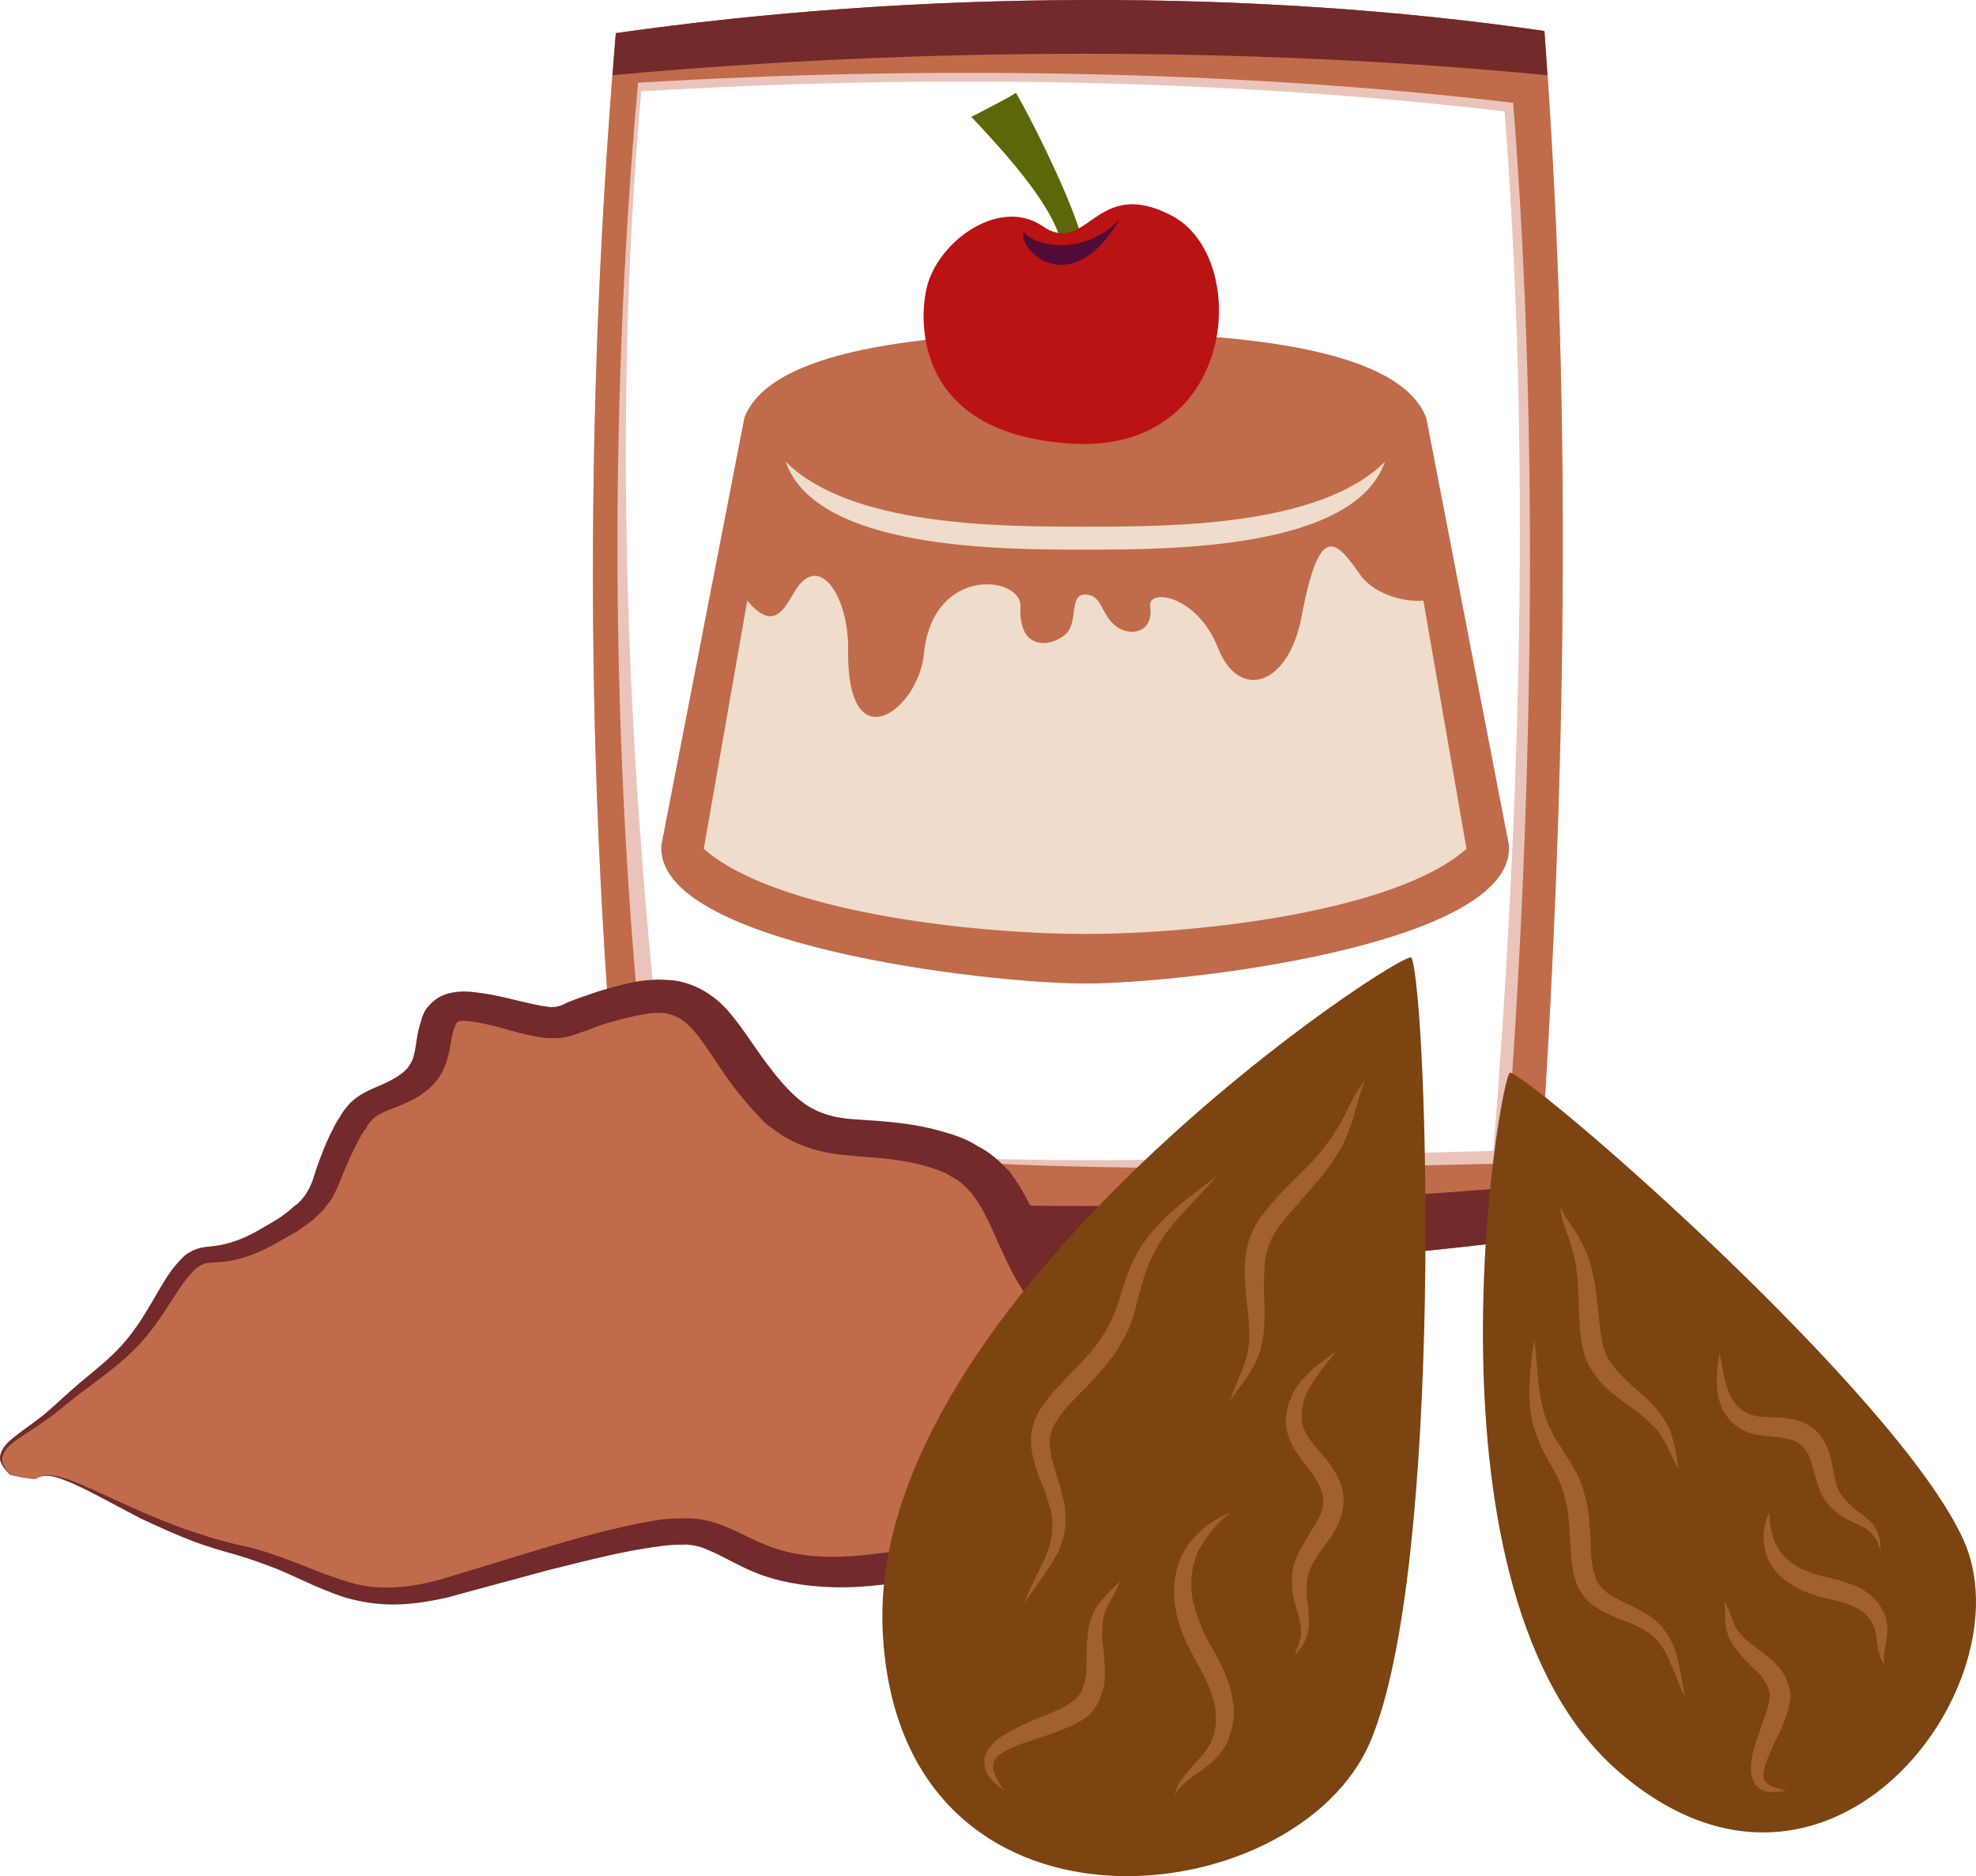 <?xml version="1.0" encoding="UTF-8" standalone="no"?>
<svg
   xmlns:dc="http://purl.org/dc/elements/1.1/"
   xmlns:cc="http://creativecommons.org/ns#"
   xmlns:rdf="http://www.w3.org/1999/02/22-rdf-syntax-ns#"
   xmlns:svg="http://www.w3.org/2000/svg"
   xmlns="http://www.w3.org/2000/svg"
   id="svg58"
   viewBox="0 0 5502.744 5223.611"
   style="clip-rule:evenodd;fill-rule:evenodd;image-rendering:optimizeQuality;shape-rendering:geometricPrecision;text-rendering:geometricPrecision"
   version="1.1"
   height="52.236mm"
   width="55.027mm"
   xml:space="preserve">
 <defs
   id="defs4">
  <style
   id="style2"
   type="text/css">
   <![CDATA[
    .fil2 {fill:#722A2A}
    .fil1 {fill:#C06B4A}
    .fil0 {fill:#EAC4BB}
    .fil3 {fill:#EFDCCA}
    .fil6 {fill:#510B38;fill-rule:nonzero}
    .fil4 {fill:#5D6608;fill-rule:nonzero}
    .fil8 {fill:#722A2A;fill-rule:nonzero}
    .fil9 {fill:#7C4411;fill-rule:nonzero}
    .fil10 {fill:#A0612D;fill-rule:nonzero}
    .fil5 {fill:#BA1313;fill-rule:nonzero}
    .fil7 {fill:#C06B4A;fill-rule:nonzero}
   ]]>
  </style>
 </defs>
 <g
   transform="translate(-7785.136,-11948.711)"
   id="Vrstva_x0020_1">
  <g
   id="_480773312">
   <g
   id="_573977560">
    <path
   style="fill:#eac4bb"
   id="path7"
   d="m 11975,12259 c -782,-92 -1621,-103 -2404,-56 -85,951 -36,1941 76,2889 770,130 1487,81 2297,61 75,-951 105,-1943 31,-2894 z m -2475,-218 c 840,-120 1776,-124 2586,-6 83,1101 58,2222 -24,3361 -901,117 -1776,112 -2525,0 -114,-1041 -138,-2156 -37,-3355 z"
   class="fil0" />
    <path
   style="fill:#c06b4a"
   id="path9"
   d="m 11999,12235 c -782,-93 -1655,-103 -2437,-56 -86,950 -76,1965 35,2913 770,130 1572,116 2381,96 75,-951 96,-2003 21,-2953 z m -2499,-194 c 840,-120 1776,-124 2586,-6 83,1101 58,2222 -24,3361 -901,117 -1776,112 -2525,0 -114,-1041 -138,-2156 -37,-3355 z"
   class="fil1" />
    <path
   style="fill:#722a2a"
   id="path11"
   d="m 9500,12041 c 840,-120 1776,-124 2586,-6 3,42 6,82 8,123 -846,-81 -1753,-78 -2603,0 3,-39 6,-77 9,-117 z m 2572,3207 c -3,50 -7,99 -10,148 -901,117 -1776,112 -2525,0 -7,-56 -12,-112 -18,-168 839,109 1715,94 2553,20 z"
   class="fil2" />
    <path
   style="fill:#c06b4a"
   id="path13"
   d="m 10807,14687 c 283,0 1202,-110 1180,-386 l -230,-1189 c -72,-188 -491,-238 -950,-238 -458,0 -878,50 -949,238 l -231,1189 c -21,276 899,386 1180,386 z"
   class="fil1" />
    <path
   style="fill:#efdcca"
   id="path15"
   d="m 10807,13415 c -235,0 -653,0 -834,-181 85,245 599,245 834,245 236,0 750,0 835,-245 -181,181 -599,181 -835,181 z"
   class="fil3" />
    <path
   style="fill:#efdcca"
   id="path17"
   d="m 10807,13604 c 47,0 43,52 82,85 37,33 110,26 99,-52 -7,-52 132,-32 190,118 57,143 195,107 232,-91 50,-265 96,-211 163,-115 32,46 108,77 176,72 l 120,691 c -195,173 -739,237 -1062,237 -323,0 -866,-64 -1062,-237 l 121,-691 c 80,95 107,11 139,-36 67,-95 144,31 142,173 -4,318 196,166 211,12 24,-248 272,-218 269,-133 -6,129 88,111 125,78 38,-33 8,-111 55,-111 z"
   class="fil3" />
    <path
   style="fill:#5d6608;fill-rule:nonzero"
   id="path19"
   d="m 10747,12669 c 0,-108 -121,-251 -257,-395 0,0 109,-55 124,-67 13,17 204,378 193,468 z"
   class="fil4" />
    <path
   style="fill:#ba1313;fill-rule:nonzero"
   id="path21"
   d="m 10362,12770 c 0,0 -80,385 409,414 460,27 500,-519 277,-635 -213,-112 -234,116 -360,29 -124,-85 -308,53 -326,192 z"
   class="fil5" />
    <path
   style="fill:#510b38;fill-rule:nonzero"
   id="path23"
   d="m 10904,12558 c -136,233 -286,87 -268,36 27,40 169,71 268,-36 z"
   class="fil6" />
   </g>
   <path
   style="fill:#c06b4a;fill-rule:nonzero"
   id="path26"
   d="m 7887,16065 c 64,-47 278,129 537,192 257,62 333,188 603,113 270,-75 543,-165 677,-158 135,8 187,146 517,107 330,-36 527,-87 687,-287 159,-200 43,-275 -138,-426 -181,-149 -132,-374 -352,-449 -222,-75 -345,12 -491,-150 -148,-163 -160,-325 -381,-276 -221,50 -160,88 -306,50 -148,-38 -210,-50 -234,13 -25,62 0,138 -99,187 -97,50 -110,26 -171,150 -61,125 -25,164 -209,263 -184,100 -172,-23 -281,164 -111,187 -179,199 -289,299 -111,100 -218,122 -145,197 0,0 67,18 75,11 z"
   class="fil7" />
   <path
   style="fill:#722a2a;fill-rule:nonzero"
   id="path28"
   d="m 7887,16065 c 0,0 0,1 -11,1 -10,0 -29,-4 -64,-12 -4,-7 -17,-16 -24,-33 -9,-18 4,-45 28,-64 24,-21 55,-41 87,-66 32,-26 64,-58 103,-91 39,-33 83,-66 121,-109 38,-42 68,-94 100,-149 17,-29 33,-57 62,-87 6,-7 14,-15 27,-21 11,-7 25,-11 38,-13 24,-3 41,-4 59,-9 35,-8 71,-25 104,-45 18,-10 35,-20 53,-32 l 22,-17 11,-10 11,-8 c 28,-26 40,-55 51,-94 13,-37 29,-80 49,-117 5,-11 11,-21 18,-31 5,-10 13,-21 22,-31 18,-23 51,-40 75,-50 22,-9 44,-19 61,-30 17,-11 29,-21 37,-35 9,-13 13,-32 16,-52 3,-21 6,-44 16,-72 0,-6 5,-14 8,-22 4,-8 10,-15 18,-23 15,-16 37,-27 61,-31 24,-4 42,-3 59,-1 17,2 32,4 48,7 57,11 117,29 160,34 l 8,1 c 1,0 4,-1 5,-1 3,0 7,1 10,-1 6,0 20,-6 31,-12 28,-11 57,-21 87,-31 30,-8 57,-17 92,-24 18,-4 35,-6 54,-7 18,-2 38,0 59,1 41,5 81,23 110,45 30,22 50,47 68,70 35,46 63,92 95,132 33,43 68,82 108,106 21,12 41,20 66,26 25,6 55,8 86,10 65,4 140,10 210,30 33,9 73,21 106,43 35,17 64,45 88,70 42,55 66,112 90,164 24,55 48,106 83,149 9,10 17,21 28,30 10,10 19,19 33,29 24,22 50,43 75,63 26,22 51,45 73,72 24,25 45,57 58,92 11,36 10,74 2,108 -4,17 -10,34 -18,48 -7,16 -16,30 -25,43 -18,28 -37,53 -60,77 -22,23 -42,48 -69,68 l -39,32 c -12,11 -28,19 -42,28 l -43,27 c -16,8 -32,14 -48,21 -127,56 -260,76 -387,93 -62,6 -127,16 -194,14 -65,-1 -134,-10 -195,-30 -62,-20 -113,-54 -157,-72 -23,-11 -42,-15 -64,-17 -24,1 -48,0 -75,5 -104,13 -206,41 -305,65 -99,27 -194,52 -284,77 -48,11 -97,19 -146,20 -48,1 -97,-7 -139,-19 -85,-27 -150,-66 -218,-90 -35,-13 -67,-24 -100,-33 -33,-9 -65,-19 -96,-30 -59,-22 -111,-46 -158,-68 -90,-47 -158,-86 -208,-105 -25,-10 -45,-15 -60,-13 -13,2 -19,8 -21,7 2,1 6,-5 20,-8 16,-3 37,1 63,9 52,18 123,54 217,95 48,20 99,42 159,60 30,11 60,18 94,27 36,7 71,16 106,29 72,23 143,58 219,79 76,22 162,14 248,-10 89,-27 182,-55 279,-85 99,-29 200,-59 317,-79 28,-5 61,-6 93,-6 35,0 71,10 101,22 57,24 100,50 151,65 49,15 103,21 159,20 57,0 114,-9 176,-16 122,-19 244,-41 349,-90 13,-5 26,-10 40,-17 l 35,-23 c 11,-8 25,-14 34,-24 l 31,-27 c 24,-17 40,-39 59,-59 19,-20 36,-42 51,-64 5,-12 12,-23 17,-34 6,-11 8,-21 12,-33 6,-20 6,-40 -1,-59 -14,-40 -55,-80 -103,-120 -24,-21 -48,-41 -74,-62 -12,-9 -24,-22 -40,-35 -13,-11 -24,-26 -37,-40 -46,-55 -71,-115 -97,-171 -23,-52 -44,-101 -76,-140 -16,-17 -32,-34 -54,-44 -20,-14 -44,-21 -73,-30 -57,-16 -113,-22 -180,-26 -34,-4 -69,-5 -107,-14 -39,-9 -76,-24 -108,-43 -16,-10 -30,-21 -43,-30 -14,-11 -24,-24 -36,-36 -22,-23 -40,-46 -58,-69 -35,-46 -63,-93 -93,-134 -15,-20 -31,-38 -46,-50 -16,-12 -32,-19 -51,-23 -21,-2 -43,-2 -68,4 -26,4 -55,12 -81,19 -26,7 -51,16 -75,26 -16,4 -28,11 -51,16 -11,3 -22,4 -33,4 h -18 l -13,-1 -27,-4 -23,-5 c -14,-3 -30,-7 -43,-11 -27,-8 -54,-15 -79,-20 -13,-3 -25,-4 -37,-6 -11,-2 -21,-1 -24,-1 -4,1 -7,2 -9,3 -2,1 -2,4 -4,5 -2,4 -3,7 -4,11 -7,16 -10,39 -14,62 -5,22 -11,48 -28,74 -16,26 -42,46 -68,61 -27,14 -50,24 -74,32 -24,11 -35,16 -46,28 -6,7 -13,13 -16,23 -7,8 -13,16 -16,24 -21,37 -36,72 -52,111 -4,9 -7,19 -12,28 -4,10 -8,19 -14,30 -6,10 -14,19 -21,28 -6,11 -17,17 -25,26 l -12,11 -15,11 -27,19 c -19,11 -38,21 -57,32 -38,22 -81,40 -126,49 -24,4 -47,4 -65,6 -14,2 -22,8 -35,18 -22,22 -41,49 -58,76 -35,55 -70,108 -114,150 -43,43 -91,76 -131,107 -42,29 -74,61 -110,85 -34,25 -67,44 -91,62 -24,18 -37,39 -32,56 5,18 16,28 21,34 34,9 53,13 63,13 11,0 11,-1 11,-1 z"
   class="fil8" />
  </g>
 </g>
 <g
   transform="translate(-7785.136,-11948.711)"
   id="Vrstva_x0020_1_0">
  <path
   style="fill:#7c4411;fill-rule:nonzero"
   id="path33"
   d="m 11991,14935 c -27,-11 -277,1453 306,1950 583,498 1137,-248 956,-649 -182,-402 -1167,-1263 -1262,-1301 z"
   class="fil9" />
  <path
   style="fill:#a0612d;fill-rule:nonzero"
   id="path35"
   d="m 12058,15676 c 0,0 2,18 5,49 3,32 4,78 15,128 3,13 5,26 10,39 5,13 9,26 17,39 3,7 6,14 9,20 4,7 8,13 13,19 4,7 8,13 12,21 4,6 9,13 14,21 9,13 19,31 27,47 4,9 7,18 11,27 l 8,27 c 10,38 13,76 15,112 l 2,54 c 1,9 2,17 3,24 2,8 2,16 5,23 6,30 21,48 48,65 13,7 27,15 41,22 8,3 15,7 21,10 11,5 15,8 23,12 7,4 13,8 20,11 7,6 13,11 20,16 13,11 22,24 31,36 8,12 14,25 19,37 4,12 8,24 10,35 6,22 9,41 12,57 6,30 9,48 9,48 0,0 -2,-4 -5,-12 -4,-8 -9,-19 -15,-33 -6,-15 -13,-33 -22,-53 -3,-10 -9,-20 -14,-30 -6,-10 -13,-20 -20,-29 -9,-9 -17,-19 -29,-25 -4,-3 -10,-7 -15,-10 -7,-3 -14,-7 -21,-10 -6,-3 -16,-7 -20,-8 -8,-3 -15,-6 -23,-9 -15,-6 -31,-14 -48,-22 -7,-5 -16,-10 -24,-15 -8,-6 -16,-15 -23,-22 -8,-8 -12,-18 -18,-27 -5,-9 -8,-20 -11,-30 -4,-10 -4,-19 -6,-29 -2,-10 -3,-20 -3,-29 l -4,-54 c -2,-35 -4,-70 -12,-101 l -6,-24 -8,-22 c -7,-15 -12,-28 -21,-43 -4,-7 -8,-14 -13,-22 -3,-7 -7,-15 -12,-22 -3,-8 -7,-15 -11,-23 -3,-8 -6,-16 -9,-24 -12,-29 -17,-61 -20,-89 -2,-28 -1,-54 1,-76 1,-22 4,-41 5,-57 4,-31 7,-49 7,-49 z"
   class="fil10" />
  <path
   style="fill:#a0612d;fill-rule:nonzero"
   id="path37"
   d="m 12129,15308 c 0,0 2,3 5,8 3,5 6,14 12,24 7,9 14,20 23,33 9,13 19,30 27,49 4,9 9,17 12,28 4,11 7,22 10,33 3,12 5,24 8,36 2,12 4,24 5,36 3,24 5,49 8,75 1,12 3,25 5,36 l 3,19 1,4 v 0 c 0,-1 0,3 0,-2 v 1 1 l 1,2 2,10 c 3,14 9,21 12,30 6,9 12,18 19,27 14,17 32,34 49,50 19,16 36,31 53,48 15,15 31,36 41,54 5,9 9,18 13,27 2,9 6,18 7,25 4,17 7,30 9,42 3,22 5,35 5,35 0,0 -6,-11 -16,-32 -5,-10 -11,-22 -18,-37 -7,-14 -16,-28 -27,-42 -6,-6 -12,-13 -20,-19 -3,-4 -6,-7 -10,-11 -4,-3 -9,-7 -13,-10 -16,-13 -36,-26 -55,-41 -20,-16 -42,-31 -60,-53 -10,-11 -18,-23 -26,-36 -8,-14 -15,-30 -18,-42 l -2,-9 -2,-7 -1,-5 -3,-21 c -2,-13 -3,-26 -4,-39 -2,-26 -2,-52 -3,-76 -1,-23 -2,-46 -5,-68 -1,-10 -3,-20 -4,-29 -2,-10 -5,-20 -7,-29 -5,-19 -10,-35 -16,-50 -5,-15 -10,-28 -13,-40 -3,-10 -4,-20 -5,-26 -1,-6 -2,-9 -2,-9 z"
   class="fil10" />
  <path
   style="fill:#a0612d;fill-rule:nonzero"
   id="path39"
   d="m 12574,15714 c 0,0 2,13 6,34 4,21 9,52 22,83 1,4 4,8 5,11 1,0 2,3 2,1 l 1,3 5,6 c 6,10 11,14 18,20 13,11 28,17 47,20 20,3 43,2 69,4 27,3 57,9 82,27 29,21 42,50 50,77 8,25 10,49 15,70 5,19 11,36 23,49 6,7 14,17 20,21 6,6 12,12 20,17 8,5 15,11 22,16 7,6 13,13 19,18 4,7 9,14 12,20 3,7 5,13 7,19 3,10 2,19 3,25 1,6 1,9 1,9 0,0 -1,-3 -4,-8 -3,-6 -5,-14 -10,-22 -3,-4 -7,-9 -10,-14 -5,-4 -9,-8 -14,-13 -12,-7 -26,-13 -43,-22 -9,-3 -18,-9 -28,-15 -11,-7 -16,-12 -26,-20 -19,-17 -33,-42 -40,-66 -9,-25 -14,-48 -20,-68 -6,-21 -18,-37 -29,-45 -14,-12 -34,-17 -56,-20 -22,-2 -46,-4 -72,-9 -26,-5 -53,-21 -69,-40 -8,-10 -16,-22 -20,-30 l -3,-7 -1,-3 c -2,-4 -2,-3 -2,-5 -2,-5 -4,-11 -5,-15 -5,-20 -5,-38 -5,-54 0,-15 1,-29 3,-40 3,-21 5,-34 5,-34 z"
   class="fil10" />
  <path
   style="fill:#a0612d;fill-rule:nonzero"
   id="path41"
   d="m 12712,16159 c 0,0 1,9 2,26 1,9 2,18 5,29 2,11 6,22 11,33 6,12 13,23 22,33 9,11 21,20 34,28 13,8 29,14 44,20 8,3 16,5 25,8 6,2 17,4 26,6 19,5 38,9 57,17 l 14,5 14,7 c 10,5 18,12 27,18 8,6 14,15 22,22 6,8 10,17 15,25 l 1,4 h 1 l 1,2 v 1 0 l 1,1 2,6 c 1,4 2,6 3,12 1,10 3,20 2,27 0,17 -4,29 -5,41 -2,11 -4,20 -4,28 -1,16 1,26 1,26 0,0 -2,-2 -4,-6 -2,-4 -7,-10 -8,-18 -3,-8 -6,-19 -7,-31 -2,-11 -3,-25 -6,-37 -1,-7 -4,-12 -5,-16 -1,-3 -3,-7 -5,-10 l -2,-5 -2,-2 v 0 0 c 0,-1 2,3 1,1 v 0 l -2,-2 c -8,-11 -18,-20 -30,-28 -13,-8 -27,-14 -44,-19 -15,-5 -33,-9 -52,-13 -9,-3 -16,-4 -28,-8 -10,-3 -20,-7 -29,-10 -19,-9 -37,-19 -53,-31 -16,-12 -29,-27 -39,-43 -11,-16 -16,-33 -19,-49 -6,-31 -1,-56 4,-73 2,-8 5,-14 7,-19 2,-4 2,-6 2,-6 z"
   class="fil10" />
  <path
   style="fill:#a0612d;fill-rule:nonzero"
   id="path43"
   d="m 12588,16407 c 0,0 2,3 3,7 2,5 6,11 9,19 3,9 7,19 12,30 1,6 4,12 7,17 2,2 3,5 5,8 l 1,1 c 0,0 0,2 0,0 l 1,2 4,4 c 5,5 10,13 15,17 6,4 10,9 17,14 13,10 28,20 43,33 8,6 16,12 24,21 l 11,12 c 5,5 8,11 11,15 7,10 12,23 15,34 1,4 2,6 3,11 l 1,7 c 2,9 1,17 0,23 -3,25 -10,46 -18,65 -8,19 -17,37 -25,54 -8,17 -15,33 -21,48 -6,15 -10,29 -10,40 0,11 3,20 11,26 8,6 18,10 26,12 9,3 15,4 20,5 5,1 7,1 7,1 0,0 -9,4 -28,5 -10,0 -22,2 -35,-4 -7,-3 -15,-7 -21,-14 -6,-8 -11,-17 -13,-26 -4,-20 -2,-38 2,-57 4,-18 9,-37 16,-55 6,-18 12,-36 19,-55 6,-18 12,-36 13,-51 1,-4 0,-6 1,-8 l -1,-7 c 0,0 -1,-3 -1,-5 -3,-6 -4,-14 -9,-20 l -6,-10 -7,-10 c -5,-7 -12,-13 -18,-19 -13,-13 -27,-26 -39,-40 -6,-7 -13,-15 -18,-23 -6,-7 -9,-14 -13,-21 -7,-15 -11,-33 -12,-45 -1,-13 0,-23 -1,-32 -1,-18 -1,-29 -1,-29 z"
   class="fil10" />
  <path
   style="fill:#7c4411;fill-rule:nonzero"
   id="path45"
   d="m 11716,14615 c -12,-33 -1511,946 -1473,1869 39,923 1153,802 1359,312 206,-490 159,-2065 114,-2181 z"
   class="fil9" />
  <path
   style="fill:#a0612d;fill-rule:nonzero"
   id="path47"
   d="m 11173,15224 c 0,0 -14,16 -40,44 -25,29 -65,66 -103,117 -8,13 -18,26 -25,42 -8,15 -17,29 -23,46 -3,8 -6,17 -9,25 -3,9 -6,18 -8,27 -2,9 -5,18 -8,27 -2,10 -5,20 -7,30 -4,19 -13,42 -20,63 -5,10 -10,20 -15,30 l -17,30 c -25,38 -56,71 -86,104 -31,31 -62,60 -82,92 -10,15 -18,31 -20,47 -3,16 -1,34 2,52 4,19 10,37 15,55 3,10 6,19 9,28 l 3,8 1,7 3,14 c 3,9 5,18 7,27 1,10 2,20 2,30 3,20 -2,38 -4,55 -5,18 -11,33 -17,47 -8,14 -14,27 -22,38 -15,23 -28,41 -39,57 -22,31 -35,49 -35,49 0,0 2,-5 7,-14 4,-10 9,-24 18,-41 8,-17 18,-38 30,-62 6,-11 10,-24 15,-37 4,-14 8,-28 10,-43 0,-14 3,-30 -1,-45 -1,-8 -2,-15 -3,-23 -3,-9 -6,-17 -9,-26 l -4,-14 -2,-7 v 0 l -1,-1 c 1,1 -1,-2 1,1 l -1,-2 -1,-3 c -4,-9 -7,-18 -12,-27 -7,-19 -13,-38 -19,-59 -5,-22 -9,-46 -6,-71 3,-26 13,-50 26,-70 26,-41 59,-71 88,-103 30,-30 59,-61 81,-94 l 15,-25 c 5,-9 9,-17 14,-26 7,-18 15,-34 21,-55 3,-9 6,-19 8,-28 4,-10 7,-19 10,-30 4,-9 7,-19 11,-28 4,-9 8,-18 12,-27 8,-18 19,-34 29,-49 10,-15 22,-28 33,-41 22,-25 46,-46 66,-62 20,-18 40,-31 54,-43 31,-23 48,-36 48,-36 z"
   class="fil10" />
  <path
   style="fill:#a0612d;fill-rule:nonzero"
   id="path49"
   d="m 11586,14957 c 0,0 -1,4 -4,11 -2,6 -7,17 -10,30 -4,13 -8,29 -14,47 -4,18 -11,40 -21,62 -5,11 -9,23 -15,34 -7,12 -14,24 -22,36 -7,12 -16,23 -25,35 -9,12 -18,23 -28,34 -19,22 -39,45 -59,68 -10,11 -21,23 -29,35 l -14,17 -3,5 v 0 c 0,-1 -2,2 1,-1 h -1 v 1 l -2,3 -6,10 c -10,14 -12,25 -17,36 -2,6 -3,13 -5,20 -2,6 -3,13 -4,20 -3,28 -3,58 -3,86 1,29 3,57 1,86 -1,13 -1,27 -4,41 -2,13 -5,26 -8,38 -4,12 -9,23 -13,34 -6,9 -11,19 -16,27 -11,17 -21,30 -29,41 -16,23 -26,35 -26,35 0,0 6,-15 16,-41 5,-12 12,-27 19,-45 7,-17 13,-37 16,-58 2,-12 3,-22 3,-34 0,-6 0,-12 0,-18 0,-7 -1,-13 -1,-20 -1,-25 -6,-54 -8,-83 -3,-30 -6,-61 -2,-96 1,-7 2,-16 4,-25 2,-8 3,-16 6,-25 7,-18 14,-37 22,-49 l 6,-9 2,-3 1,-2 2,-3 4,-4 15,-20 c 10,-13 21,-24 31,-36 21,-23 44,-44 64,-65 10,-10 20,-20 30,-30 9,-11 18,-21 26,-30 8,-10 15,-20 22,-29 8,-10 14,-21 20,-31 7,-10 11,-19 16,-28 6,-9 10,-18 14,-27 8,-17 17,-32 23,-45 7,-12 15,-20 18,-26 5,-6 7,-9 7,-9 z"
   class="fil10" />
  <path
   style="fill:#a0612d;fill-rule:nonzero"
   id="path51"
   d="m 11506,15712 c 0,0 -10,12 -26,32 -16,20 -40,50 -58,87 -2,5 -3,9 -5,14 l -2,4 c 1,-1 0,1 0,3 l -1,8 c -4,13 -4,22 -4,32 0,23 7,42 21,62 14,20 34,40 53,65 19,26 38,56 42,92 4,41 -9,75 -26,103 -16,28 -36,49 -49,71 -14,21 -23,42 -26,64 0,10 -2,25 -1,35 0,10 1,20 3,32 1,11 2,22 3,32 1,11 0,22 0,31 -2,10 -3,19 -6,27 -3,8 -7,15 -10,21 -6,12 -15,19 -19,25 -5,4 -7,7 -7,7 0,0 2,-3 5,-9 2,-7 7,-16 10,-28 2,-6 3,-12 5,-19 0,-8 0,-15 0,-24 -2,-17 -7,-35 -14,-57 -3,-10 -6,-23 -9,-37 -2,-14 -1,-24 -2,-38 -1,-31 10,-62 25,-88 14,-26 31,-50 44,-73 14,-22 20,-47 18,-65 -3,-24 -15,-47 -30,-69 -16,-21 -35,-44 -52,-71 -16,-27 -25,-61 -21,-90 2,-15 5,-32 9,-41 l 4,-8 2,-6 2,-5 c 3,-5 6,-11 9,-16 13,-21 29,-36 42,-49 14,-13 26,-22 37,-30 21,-16 34,-24 34,-24 z"
   class="fil10" />
  <path
   style="fill:#a0612d;fill-rule:nonzero"
   id="path53"
   d="m 11211,16160 c 0,0 -2,2 -8,7 -4,4 -12,10 -21,19 -9,9 -19,20 -29,33 -11,13 -20,29 -30,46 -8,18 -15,38 -18,60 -3,22 -3,45 0,69 4,24 12,48 21,73 5,12 10,24 16,36 4,10 13,24 20,36 13,25 28,50 38,79 12,27 18,58 21,88 1,14 -1,30 -3,44 -3,14 -7,27 -11,40 l -1,2 v 1 l -1,2 v 0 2 l -3,3 -4,8 c -3,5 -5,11 -10,16 -9,11 -17,21 -25,28 -17,16 -34,27 -48,37 -13,10 -25,18 -34,27 -9,8 -15,16 -19,21 -4,6 -7,8 -7,8 0,0 2,-3 4,-9 2,-6 5,-17 13,-27 7,-11 17,-23 28,-36 12,-14 26,-28 38,-43 7,-8 11,-17 16,-24 4,-7 10,-23 12,-30 2,-11 4,-21 6,-32 -2,-11 0,-23 -2,-34 -3,-24 -10,-47 -21,-71 -10,-24 -24,-48 -37,-72 -7,-14 -13,-24 -21,-40 -6,-13 -12,-27 -17,-41 -10,-28 -16,-57 -19,-86 -2,-29 1,-58 8,-84 7,-27 19,-49 32,-68 14,-18 28,-33 42,-44 14,-12 27,-20 39,-27 11,-7 20,-10 26,-13 6,-3 9,-4 9,-4 z"
   class="fil10" />
  <path
   style="fill:#a0612d;fill-rule:nonzero"
   id="path55"
   d="m 10905,16350 c 0,0 -2,3 -3,8 -3,6 -6,13 -11,23 -6,10 -12,21 -19,34 -3,7 -6,13 -9,21 -3,7 -4,12 -6,22 -2,10 -2,16 -2,26 0,9 0,19 0,29 2,20 5,41 6,65 2,23 3,50 -5,78 -4,14 -9,28 -17,41 -2,3 -3,5 -7,10 l -5,7 c -6,7 -13,13 -19,17 -24,18 -48,27 -72,36 -22,10 -46,16 -67,24 -21,7 -42,13 -60,21 -18,8 -34,16 -45,26 -10,9 -15,21 -13,33 1,13 7,24 12,33 5,9 9,17 13,22 3,5 5,7 5,7 0,0 -3,-2 -8,-5 -4,-4 -11,-9 -19,-16 -8,-9 -18,-18 -24,-35 -3,-9 -4,-18 -4,-30 2,-10 6,-21 13,-30 13,-19 31,-32 51,-43 19,-12 40,-22 61,-31 21,-9 43,-18 65,-27 21,-9 42,-19 57,-31 5,-3 7,-5 9,-6 l 6,-8 c 0,0 2,-3 3,-4 6,-8 9,-17 12,-26 6,-19 8,-40 8,-62 0,-22 0,-45 2,-67 1,-11 2,-22 4,-33 2,-9 6,-22 9,-30 3,-7 7,-19 13,-26 4,-8 10,-14 15,-20 10,-12 20,-21 27,-29 16,-15 24,-24 24,-24 z"
   class="fil10" />
 </g>
</svg>